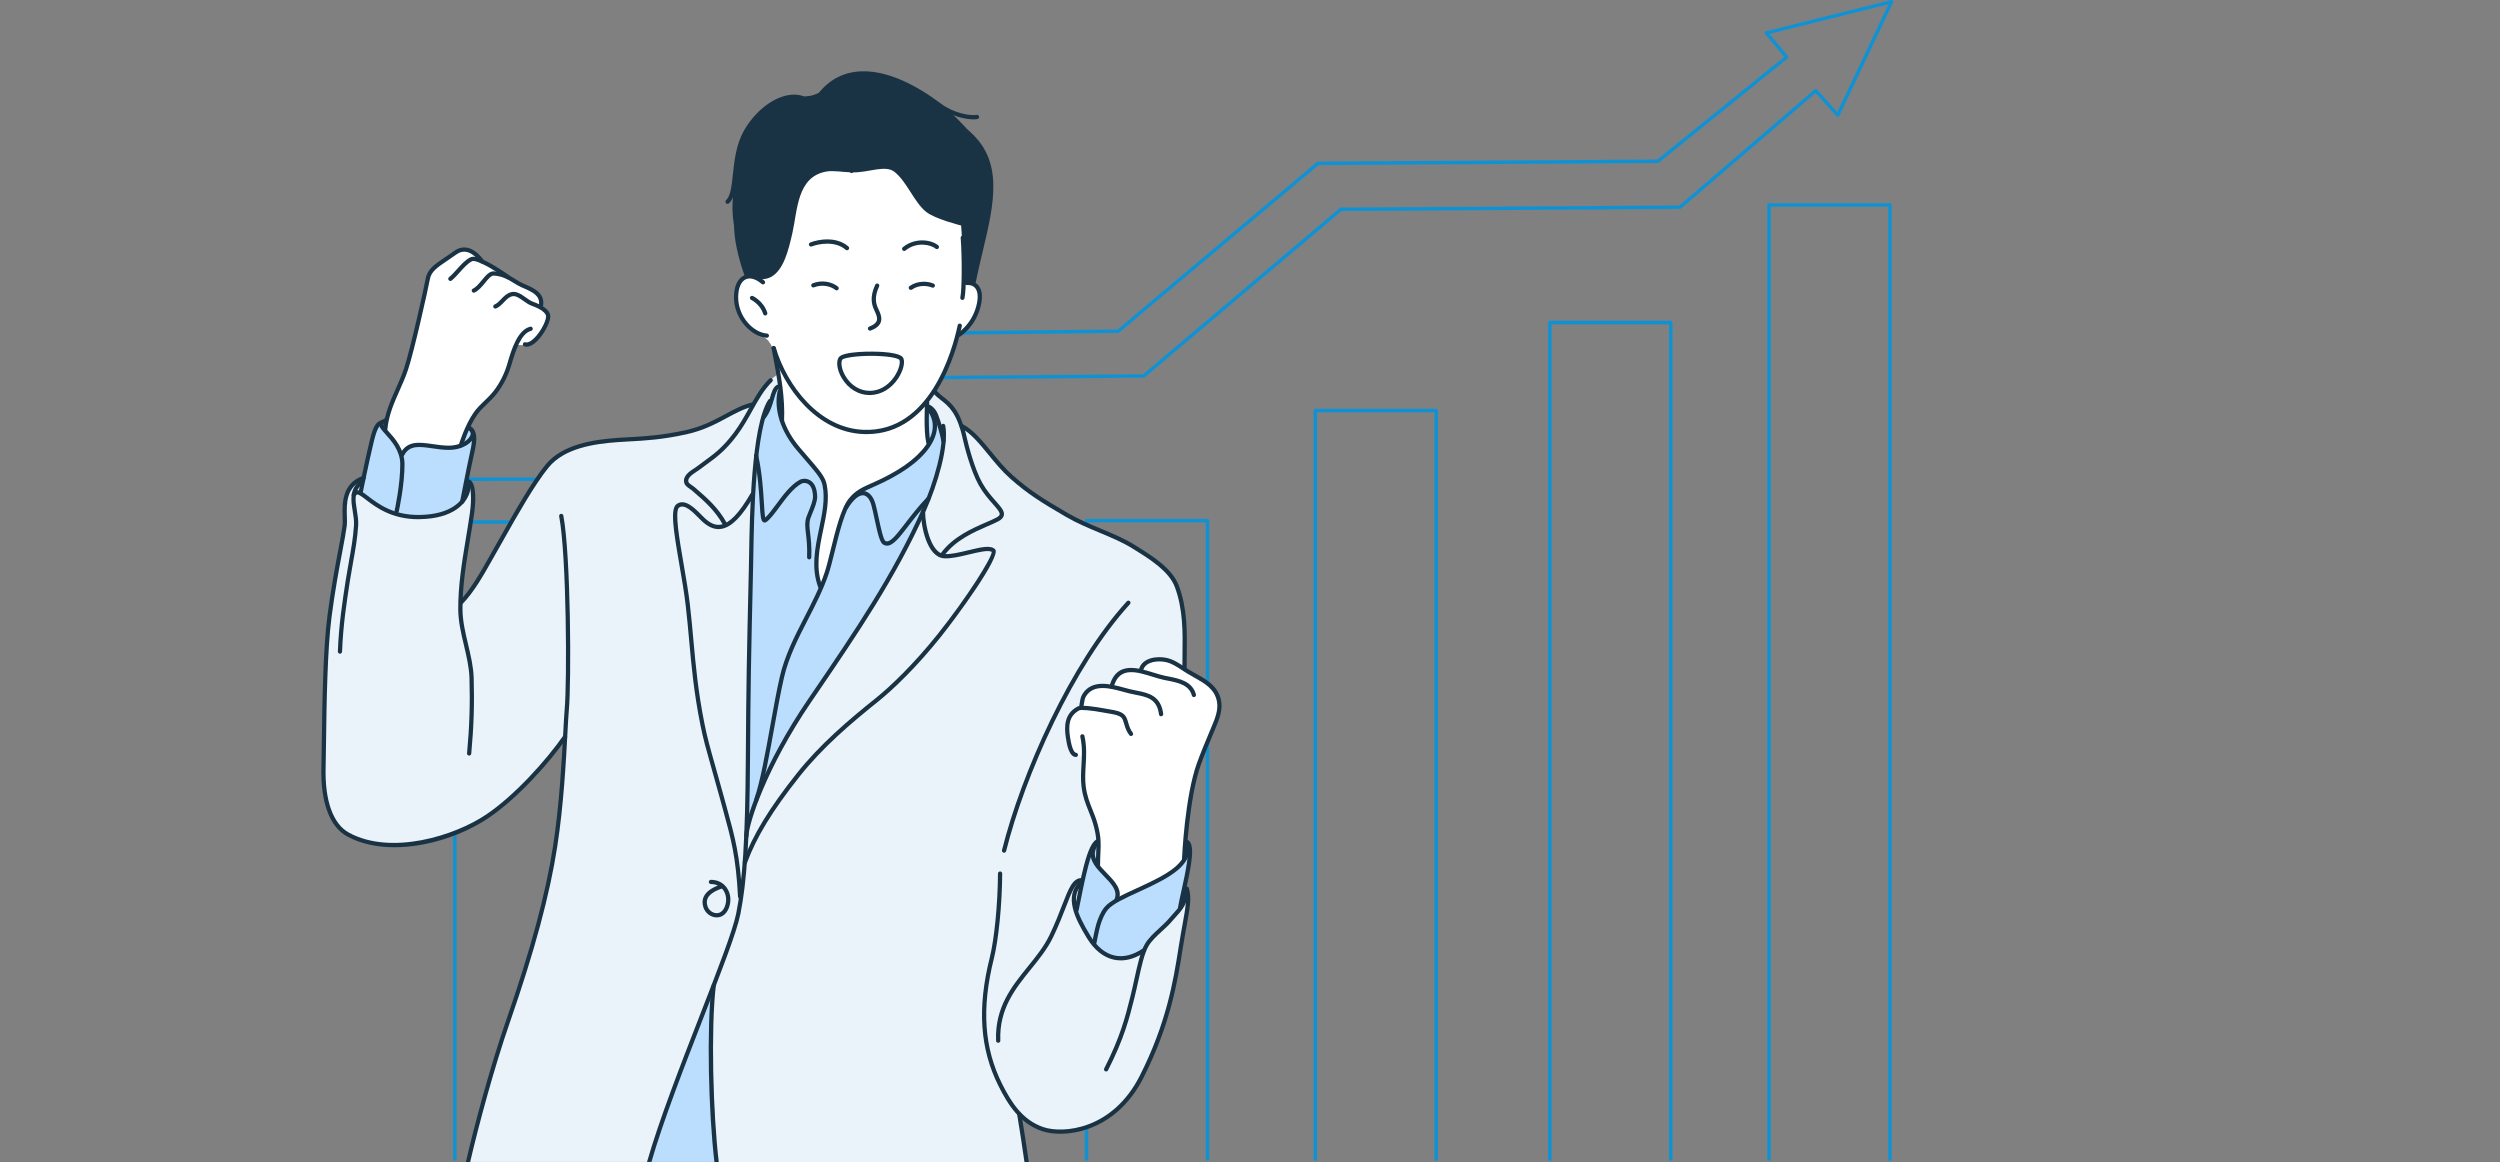 <svg width="568" height="264" viewBox="0 0 568 264" fill="none" xmlns="http://www.w3.org/2000/svg">
<rect x="0" y="0" width="568" height="264" fill="#808080" stroke="none"/>
<g clip-path="url(#clip0_92_901)">
<path d="M150.986 263.67V141.303H177.677V263.67H178.47V140.907C178.47 140.689 178.292 140.512 178.073 140.512H150.595C150.377 140.512 150.199 140.689 150.199 140.907V263.67H150.991H150.986Z" fill="#BECAD8"/>
<path d="M103.724 263.67V149.518H130.415V263.67H131.208V149.122C131.208 148.904 131.03 148.727 130.811 148.727H103.333C103.115 148.727 102.937 148.904 102.937 149.122V263.67H103.729H103.724Z" fill="#0F92D4"/>
<path d="M199.467 263.67V131.084H226.158V263.67H226.95V130.694C226.95 130.475 226.772 130.298 226.554 130.298H199.076C198.857 130.298 198.679 130.475 198.679 130.694V263.67H199.472H199.467Z" fill="#BECAD8"/>
<path d="M247.252 263.67V118.668H273.943V263.665H274.735V118.277C274.735 118.059 274.558 117.881 274.339 117.881H246.861C246.642 117.881 246.465 118.059 246.465 118.277V263.67H247.257H247.252Z" fill="#0F92D4"/>
<path d="M299.232 263.67V93.668H325.918V263.67H326.711V93.272C326.711 93.054 326.533 92.876 326.315 92.876H298.836C298.618 92.876 298.44 93.054 298.44 93.272V263.67H299.232Z" fill="#0F92D4"/>
<path d="M352.513 263.67V73.681H379.204V263.67H379.991V73.285C379.991 73.067 379.814 72.889 379.595 72.889H352.117C351.898 72.889 351.721 73.067 351.721 73.285V263.67H352.513Z" fill="#0F92D4"/>
<path d="M402.315 263.67V46.956H429.006V263.67H429.798V46.56C429.798 46.342 429.62 46.164 429.402 46.164H401.924C401.705 46.164 401.527 46.342 401.527 46.56V263.665H402.32L402.315 263.67Z" fill="#0F92D4"/>
<path d="M151.656 118.993H97.812C97.594 118.993 97.416 118.815 97.416 118.597C97.416 118.379 97.594 118.201 97.812 118.201H151.54L202.713 85.514C202.773 85.473 202.85 85.453 202.921 85.453L259.701 85.027L304.403 47.25C304.474 47.189 304.566 47.159 304.657 47.159L381.546 46.682L412.28 20.302C412.443 20.159 412.686 20.175 412.834 20.337L417.446 25.467L429.046 0.979L402.03 7.713L406.236 12.716C406.302 12.797 406.337 12.903 406.327 13.005C406.317 13.111 406.266 13.208 406.185 13.274L376.914 36.944C376.842 37 376.756 37.031 376.665 37.031L299.588 37.508L254.297 75.548C254.226 75.609 254.139 75.639 254.048 75.639L198.101 76.213L147.166 109.184C147.1 109.225 147.029 109.25 146.953 109.25L97.817 109.286C97.599 109.286 97.421 109.108 97.421 108.89C97.421 108.672 97.599 108.494 97.817 108.494L146.836 108.459L197.765 75.492C197.826 75.452 197.903 75.431 197.979 75.426L253.901 74.853L299.192 36.813C299.263 36.752 299.349 36.721 299.446 36.721L376.528 36.244L405.377 12.914L401.025 7.733C400.938 7.626 400.908 7.484 400.948 7.357C400.989 7.226 401.096 7.129 401.228 7.094L429.666 0.01C429.813 -0.025 429.971 0.025 430.067 0.142C430.164 0.259 430.184 0.421 430.118 0.563L417.903 26.335C417.847 26.456 417.735 26.538 417.603 26.558C417.471 26.578 417.339 26.527 417.253 26.431L412.503 21.149L381.952 47.372C381.881 47.433 381.79 47.468 381.698 47.468L304.809 47.945L260.107 85.717C260.036 85.778 259.945 85.808 259.853 85.808L203.043 86.239L151.87 118.927C151.804 118.967 151.733 118.988 151.656 118.988V118.993Z" fill="#0F92D4"/>
<path fill-rule="evenodd" clip-rule="evenodd" d="M80.883 190.512C83.29 191.715 88.7 192.019 91.361 192.019C100.966 192.019 111.627 185.118 118.525 179.09C120.876 177.035 128.348 167.663 128.348 167.663C128.348 167.663 127.921 177.299 127.693 178.928C126.956 184.088 125.509 196.012 124.046 203.329C122.456 211.275 115.787 229.435 113.639 237.3C112.628 241.004 110.454 246.713 109.712 250.432C108.788 255.039 107.528 259.499 106.406 263.98C106.406 263.98 106.406 263.99 106.406 263.995H147.842C148.253 262.833 148.654 261.803 148.98 261.204C150.097 259.16 150.869 257.074 151.788 254.933C154.043 249.681 156.283 244.379 158.214 238.98C159.189 236.25 160.423 233.449 161.134 230.613C161.449 229.359 162.14 254.162 162.841 262.539C162.871 262.904 162.932 263.412 163.008 264H233.33C232.898 260.367 232.446 256.607 232.375 256.242C232.314 255.922 231.831 253.598 231.831 253.598C232.542 253.421 233.888 255.486 236.789 256.45C239.689 257.414 247.206 256.952 250.929 254.349C253.062 252.857 256.496 249.803 257.837 247.596C263.358 238.513 266.304 226.969 268.066 216.75C268.534 214.056 269.087 210.463 269.681 207.8C269.869 206.957 269.565 204.902 269.732 204.055C269.849 203.476 254.596 215.634 252.488 212.128C250.883 209.454 251.051 205.171 251.32 202.203C251.701 198.032 253.367 194.008 254.241 189.944C256.247 180.587 260.056 171.398 263.393 162.508C265.115 157.921 268.28 156.648 269.082 151.853C269.742 147.895 268.884 138.797 267.858 134.697C266.71 130.115 262.113 126.721 258.228 124.503C254.093 122.144 249.517 120.545 245.291 118.475C241.268 116.501 236.956 113.452 232.502 110.61C228.621 108.129 225.447 102.898 222.902 100.356C221.322 98.778 219.057 97.098 219.057 97.098C219.057 97.098 217.945 93.551 215.837 91.867C215.324 91.456 212.358 88.98 212.358 88.98C212.358 88.98 210.819 90.441 210.641 91.577C210.362 93.313 211.956 95.961 211.779 97.722C211.347 102.03 209.925 106.409 208.274 110.372C204.724 118.886 201.305 127.406 197.171 135.666C193.966 142.07 189.679 147.981 185.875 153.958C181.537 160.773 176.189 167.587 173.019 174.97C172.197 176.888 170.759 135.073 171.658 123.407C171.953 119.556 171.231 115.573 171.658 111.732C172.537 103.847 174.111 95.88 176.915 88.381C177.098 87.894 176.869 85.017 176.869 85.017C176.869 85.017 175.762 85.524 174.802 86.605C173.629 87.924 171.237 91.877 171.237 91.877C171.237 91.877 169.667 92.009 168.555 92.572C165.878 93.922 162.917 95.789 160.189 96.809C155.582 98.534 153.703 98.539 148.903 99.341C145.668 99.879 139.466 99.65 136.205 100.422C131.776 101.462 128.145 101.634 124.193 106.14C119.718 111.25 114.776 120.342 111.719 126.457C110.515 128.862 108.194 131.906 106.99 134.306C106.843 134.596 104.608 137.011 104.608 137.011C104.608 137.011 105.045 132.749 105.045 131.587C105.045 127.527 106.685 120.819 107.142 116.821C107.432 114.289 107.869 110.813 107.025 110.25C105.989 109.56 101.677 115.644 100.758 115.826C99.082 116.161 96.638 116.309 94.917 116.019C90.95 115.36 87.293 113.503 83.621 111.935C82.554 111.478 82.275 108.474 81.177 109.215C78.623 110.95 78.998 111.777 78.435 113.472C77.8 115.38 78.592 118.298 77.998 121.063C77.19 124.808 76.103 131.171 75.717 133.865C74.605 141.633 73.858 148.128 73.762 155.13C73.726 157.612 73.63 162.65 73.533 164.604C73.437 166.557 73.244 174.808 73.599 178.355C74.214 184.515 75.006 187.584 80.893 190.527L80.883 190.512Z" fill="#EAF2FA"/>
<path fill-rule="evenodd" clip-rule="evenodd" d="M104.781 101.335C104.781 101.335 105.847 98.118 106.375 96.89C107.757 93.663 111.018 91.42 113.166 88.528C114.812 86.31 117.509 78.298 117.509 78.298C117.509 78.298 119.906 78.897 121.374 77.481C122.741 76.162 124.899 73.3 124.503 71.311C124.346 70.52 122.923 69.708 122.923 69.708C122.923 69.708 123.157 67.349 122.38 66.8C120.856 65.725 115.477 63.015 114.467 62.259C112.968 61.138 108.9 58.951 108.9 58.951C108.9 58.951 107.229 57.002 106.396 56.652C105.334 56.211 103.551 57.449 102.058 58.352C100.336 59.392 98.914 60.23 97.944 61.437C96.918 62.716 96.877 64.37 96.603 65.552C96.156 67.501 95.846 69.079 95.15 72.341C94.226 76.695 92.789 82.114 91.194 86.041C89.639 89.862 87.918 92.196 87.552 96.54C87.491 97.255 87.394 98.438 87.394 98.438C87.394 98.438 89.05 102.35 91.265 103.476C94.246 104.993 98.234 103.78 100.55 103.202C101.738 102.908 104.77 101.325 104.77 101.325L104.781 101.335Z" fill="white"/>
<path fill-rule="evenodd" clip-rule="evenodd" d="M249.319 196.444C249.319 196.444 249.781 193.359 249.512 190.497C249.283 188.092 248.384 186.016 247.836 184.383C247.338 182.886 246.759 180.978 246.277 179.73C245.855 178.634 246.277 171.794 246.277 171.794C246.277 171.794 243.945 171.905 243.508 170.606C243.021 169.135 242.584 167.065 242.528 165.365C242.421 161.935 245.784 160.783 245.784 160.783C245.784 160.783 246.51 156.896 247.765 156.308C249.38 155.551 252.747 155.922 252.747 155.922C252.747 155.922 253.139 153.157 254.759 152.568C256.181 152.055 259.295 152.319 259.295 152.319C259.295 152.319 260.448 149.427 263.845 149.767C266.014 149.98 268.325 151.193 270.113 152.527C272.211 154.095 275.538 154.968 276.554 157.667C278.184 162.006 276.335 163.68 274.771 167.775C273.857 170.155 271.789 175.092 270.921 178.791C269.56 184.565 269.158 195.708 269.158 195.708C269.158 195.708 262.733 202.71 260.153 203.355C258.634 203.735 253.982 205.181 253.982 205.181L249.319 196.454V196.444Z" fill="white"/>
<path fill-rule="evenodd" clip-rule="evenodd" d="M186.164 134.073C185.022 134.661 185.621 127.142 185.743 125.939C186.307 120.439 187.653 113.868 185.057 108.682C183.569 105.709 180.638 103.126 179.582 99.965C179.089 98.488 177.616 96.047 177.616 96.047C177.616 96.047 177.377 86.965 176.737 83.966C176.097 80.967 175.935 79.242 174.614 77.487C173.852 76.472 172.044 75.974 170.444 74.63C169.423 73.772 168.362 72.052 168.087 71.327C167.295 69.211 166.894 66.466 167.595 64.74C168.169 63.33 169.809 62.726 169.809 62.726C169.809 62.726 171.633 53.45 174.452 50.239C176.25 48.184 179.18 43.576 181.085 41.674C186.317 36.447 192.463 35.093 199.939 34.347C204.688 33.875 209.366 37.208 212.256 40.669C213.805 42.526 215.812 44.079 217.386 45.966C220.947 50.233 221.19 64.34 221.19 64.34C221.19 64.34 222.379 65.395 222.562 66.359C222.745 67.323 222.125 70.185 221.51 71.814C220.413 74.706 217.615 76.228 217.615 76.228C217.615 76.228 215.918 81.921 214.511 84.803C212.49 88.939 210.844 90.887 210.844 90.887C210.844 90.887 210.494 93.343 210.56 96.012C210.626 98.681 211.098 101.558 211.098 101.558C211.098 101.558 201.514 113.614 197.374 118.932C194.225 122.976 191.69 127.685 188.135 131.236C187.424 131.942 187.145 133.565 186.159 134.068L186.164 134.073Z" fill="white"/>
<path fill-rule="evenodd" clip-rule="evenodd" d="M204.891 81.982C204.81 80.516 202.149 80.445 200.777 80.277C199.406 80.11 193.793 80.237 192.005 80.734C190.583 81.13 190.482 82.54 190.883 84.139C191.198 85.387 192.767 87.153 193.666 87.878C196.206 89.908 199.639 89.72 201.971 87.853C203.688 86.478 205.008 84.113 204.891 81.982Z" fill="white"/>
<path fill-rule="evenodd" clip-rule="evenodd" d="M177.21 87.848C177.21 87.848 176.367 87.827 175.747 89.192C174.823 91.227 173.299 94.951 173.299 94.951C173.299 94.951 172.171 100.025 171.943 102.355C171.719 104.684 171.206 111.26 170.891 114.116C170.434 118.226 170.83 123.275 170.586 127.405C170.211 133.748 170.317 142.08 170.048 146.925C169.779 151.771 169.906 158.469 169.906 164.324C169.906 170.479 169.632 187.462 169.632 187.462C169.632 187.462 172.506 179.948 173.964 176.487C175.838 172.042 178.078 167.617 181.034 163.827C185.082 158.626 188.623 152.39 191.762 147.849C195.571 142.338 198.954 136.863 202.235 131.262C205.059 126.436 207.934 119.642 210.433 114.649C212.48 110.559 214.532 99.807 214.532 99.807L212.952 95.748C212.952 95.748 211.215 92.592 210.621 92.592C210.524 92.592 210.524 94.474 210.646 96.722C210.743 98.524 210.956 100.787 210.956 100.787C210.956 100.787 208.381 104.196 206.745 105.561C202.392 109.184 195.571 109.661 192.564 114.466C190.548 117.693 190.045 122.169 189.705 123.184C188.963 125.406 187.312 132.444 186.632 132.784C186.078 133.058 186.078 132.119 186.037 131.952C185.738 130.749 185.524 128.547 185.524 127.278C185.524 122.006 187.744 118.784 187.744 113.487C187.744 112.548 187.668 110.366 187.256 109.24C186.84 108.114 183.909 104.618 182.553 103.268C180.78 101.497 180.049 100.213 178.789 98.118C177.56 96.073 177.21 93.774 177.21 91.278V87.858V87.848Z" fill="#BBDEFF"/>
<path fill-rule="evenodd" clip-rule="evenodd" d="M163.069 264C162.82 262.138 162.612 260.504 162.572 259.997C162.145 254.471 161.571 249.255 161.571 243.704C161.571 239.832 161.642 236.093 161.642 232.221C161.642 230.942 161.622 226.447 161.464 226.624C161.266 226.848 156.598 238.939 154.353 244.069C152.301 248.757 150.722 254.466 149.437 258.388C148.832 260.235 148.086 262.112 147.598 263.995H163.069V264Z" fill="#BBDEFF"/>
<path fill-rule="evenodd" clip-rule="evenodd" d="M81.904 112.061C81.904 112.061 83.021 106.921 83.29 105.282C83.514 103.927 83.803 102.035 84.179 100.716C84.454 99.746 85.256 96.758 86.308 96.291C86.886 96.032 87.059 97.301 87.415 97.656C88.476 98.716 91.209 103.126 91.209 103.126C91.209 103.126 92.936 101.37 93.977 101.162C95.094 100.939 98.98 101.659 101.809 101.725C103.262 101.761 104.78 101.132 104.78 101.132L106.248 97.174C106.248 97.174 107.686 98.199 107.716 99.498C107.747 100.797 106.777 104.775 106.441 106.221C106.035 107.977 104.806 114.466 104.806 114.466C104.806 114.466 102.855 115.953 100.204 116.785C97.487 117.643 94.033 117.841 91.757 117.389C90.33 117.105 89.025 116.537 87.669 116.029C85.962 115.39 84.372 114.375 82.986 113.223C82.59 112.893 81.904 112.061 81.904 112.061Z" fill="#BBDEFF"/>
<path fill-rule="evenodd" clip-rule="evenodd" d="M244.367 207.246C244.367 207.246 246.724 195.83 247.44 194.089C247.892 192.993 248.974 191.177 249.253 191.501C250.213 192.623 249.319 196.641 249.319 196.641C249.319 196.641 252.24 199.848 253.332 200.939C253.738 201.345 254.043 204.334 254.043 204.334C254.043 204.334 257.172 202.842 258.025 202.426C261.133 200.904 265.532 198.651 268.092 196.606C268.742 196.083 269.504 193.866 270.515 193.663C270.87 193.592 270.286 194.698 270.271 194.764C270.118 195.368 270.012 197.245 269.87 197.864C269.468 199.671 268.188 206.369 268.188 206.369C268.188 206.369 267.929 206.597 266.99 207.855C266.05 209.119 263.5 210.961 261.885 212.97C260.595 214.573 259.737 216.167 259.737 216.167C259.737 216.167 256.74 218.029 254.525 217.882C250.736 217.628 248.029 215.431 246.693 212.254C246.338 211.412 244.362 207.241 244.362 207.241L244.367 207.246Z" fill="#BBDEFF"/>
<path fill-rule="evenodd" clip-rule="evenodd" d="M169.586 62.624C169.586 62.624 167.117 53.75 166.711 50.888C166.025 46.047 166.716 44.586 166.909 40.034C167.26 31.561 170.292 26.182 177.626 22.519C179.958 21.357 182.325 22.331 184.697 21.62C188.145 20.59 190.385 17.546 193.717 16.81C196.749 16.14 200.864 17.683 204.114 18.495C205.897 18.941 209.524 21.078 211.052 22.224C213.587 24.122 215.238 24.731 217.462 26.958C219.682 29.176 222.709 32.438 223.827 35.417C226.346 42.12 224.756 48.336 223.298 55.252C222.897 57.154 221.145 64.334 221.145 64.334L219.184 64.431C219.184 64.431 219.032 59.96 218.991 59.554C218.737 56.794 218.367 51.238 218.367 51.238C218.367 51.238 212.332 49.731 210.367 48.097C207.594 45.788 206.09 41.338 203.241 39.06C201.138 37.381 197.415 39.228 193.727 39.167C191.421 39.126 189.441 38.695 187.82 38.964C181.065 40.09 181.222 47.712 180.019 53.004C179.079 57.134 177.997 61.315 175.244 62.888C172.852 64.258 169.581 62.629 169.581 62.629L169.586 62.624Z" fill="#1A3344"/>
<path d="M249.461 196.987C249.192 196.987 248.979 196.768 248.979 196.504C248.979 195.408 249.019 194.515 249.055 193.724C249.146 191.689 249.212 190.339 248.501 187.686C248.156 186.382 247.719 185.301 247.298 184.251C246.632 182.596 246.002 181.034 245.718 178.73C245.515 177.076 245.611 175.447 245.703 173.874C245.82 171.824 245.947 169.703 245.444 167.399C245.383 167.141 245.55 166.882 245.809 166.821C246.074 166.765 246.333 166.928 246.388 167.191C246.922 169.622 246.795 171.814 246.668 173.925C246.576 175.528 246.485 177.045 246.678 178.608C246.947 180.78 247.552 182.287 248.192 183.885C248.623 184.956 249.07 186.067 249.436 187.432C250.183 190.233 250.117 191.715 250.02 193.764C249.984 194.551 249.944 195.424 249.944 196.504C249.944 196.773 249.725 196.987 249.461 196.987Z" fill="#1A3344"/>
<path d="M244.433 171.991H244.407C242.96 171.92 242.432 169.49 242.168 167.668C241.771 165.025 241.781 162.198 244.748 160.549C245.692 160.032 249.583 160.707 250.756 160.93C251.183 161.011 251.584 161.077 251.955 161.138C253.489 161.397 254.591 161.584 255.399 162.305C255.927 162.777 256.125 163.467 256.338 164.203C256.547 164.913 256.78 165.72 257.349 166.44C257.517 166.648 257.481 166.958 257.268 167.12C257.06 167.283 256.755 167.252 256.587 167.039C255.897 166.166 255.627 165.222 255.404 164.466C255.221 163.842 255.069 163.304 254.749 163.02C254.154 162.488 253.215 162.325 251.793 162.087C251.417 162.021 251.01 161.955 250.574 161.874C247.729 161.341 245.581 161.209 245.215 161.392C242.909 162.67 242.701 164.73 243.107 167.425C243.605 170.809 244.316 171.007 244.453 171.017C244.722 171.027 244.926 171.256 244.915 171.525C244.905 171.783 244.692 171.986 244.433 171.986V171.991Z" fill="#1A3344"/>
<path d="M263.795 162.741C263.556 162.741 263.348 162.564 263.317 162.315C262.886 158.814 260.635 158.367 258.03 157.855C257.517 157.754 257.004 157.652 256.501 157.53C256.12 157.434 255.709 157.322 255.287 157.205C252.285 156.383 248.542 155.359 246.769 158.164C246.464 158.647 246.383 159.159 246.292 159.758C246.261 159.971 246.226 160.194 246.18 160.417C246.129 160.681 245.87 160.849 245.611 160.798C245.347 160.747 245.179 160.488 245.23 160.23C245.271 160.022 245.306 159.814 245.337 159.611C245.433 158.966 245.535 158.302 245.952 157.647C248.11 154.232 252.407 155.409 255.546 156.272C255.963 156.383 256.364 156.495 256.74 156.586C257.227 156.708 257.725 156.805 258.223 156.901C260.823 157.414 263.764 157.992 264.287 162.193C264.318 162.457 264.13 162.701 263.866 162.731C263.845 162.731 263.825 162.731 263.805 162.731L263.795 162.741Z" fill="#1A3344"/>
<path d="M271.251 158.378C271.038 158.378 270.84 158.236 270.784 158.017C270.149 155.597 267.528 155.079 265.212 154.628C264.943 154.577 264.679 154.526 264.425 154.471C263.617 154.303 262.754 154.034 261.839 153.75C258.248 152.639 254.541 151.497 253.154 155.648C253.068 155.901 252.793 156.038 252.539 155.957C252.285 155.871 252.148 155.597 252.235 155.343C253.921 150.29 258.472 151.695 262.124 152.827C263.018 153.101 263.861 153.359 264.623 153.522C264.877 153.572 265.136 153.623 265.4 153.679C267.868 154.161 270.936 154.765 271.718 157.774C271.789 158.033 271.632 158.296 271.373 158.362C271.332 158.373 271.292 158.378 271.251 158.378Z" fill="#1A3344"/>
<path d="M269.031 195.728H269.011C268.742 195.718 268.534 195.489 268.544 195.22C268.569 194.642 269.174 180.972 271.972 173.285C272.795 171.022 273.74 168.769 274.649 166.587L275.228 165.207C276.046 163.264 276.894 161.249 276.467 159.255C275.873 156.485 273.603 155.216 271.205 153.877C270.672 153.577 270.144 153.283 269.631 152.968C269.24 152.73 268.859 152.481 268.478 152.228C267.289 151.441 266.167 150.7 264.816 150.416C263.134 150.066 260.402 150.249 259.752 152.182C259.665 152.436 259.391 152.573 259.137 152.486C258.883 152.4 258.746 152.126 258.827 151.872C259.676 149.335 262.987 149.041 265.009 149.462C266.543 149.782 267.797 150.614 269.011 151.411C269.377 151.654 269.753 151.898 270.129 152.131C270.631 152.436 271.149 152.725 271.673 153.019C274.156 154.404 276.726 155.84 277.412 159.042C277.9 161.336 276.955 163.589 276.122 165.573L275.548 166.948C274.639 169.119 273.699 171.362 272.887 173.605C270.139 181.155 269.524 195.114 269.519 195.256C269.504 195.515 269.29 195.718 269.037 195.718L269.031 195.728Z" fill="#1A3344"/>
<path d="M104.709 101.665C104.664 101.665 104.618 101.66 104.567 101.644C104.313 101.568 104.166 101.294 104.242 101.041C104.298 100.858 105.603 96.581 107.615 93.719C108.326 92.699 109.209 91.851 110.063 91.034C110.581 90.537 111.114 90.025 111.597 89.482C113.06 87.848 114.411 85.397 115.127 83.083C115.203 82.835 115.284 82.561 115.371 82.266C116.178 79.531 117.539 74.955 120.445 74.224C120.704 74.158 120.968 74.315 121.034 74.574C121.1 74.833 120.942 75.097 120.683 75.163C118.311 75.761 117.052 80.008 116.3 82.54C116.214 82.84 116.127 83.119 116.051 83.368C115.284 85.844 113.887 88.371 112.318 90.126C111.81 90.695 111.261 91.222 110.733 91.73C109.875 92.552 109.067 93.333 108.407 94.272C106.487 97.007 105.182 101.274 105.166 101.315C105.105 101.523 104.912 101.66 104.704 101.66L104.709 101.665Z" fill="#1A3344"/>
<path d="M119.642 78.77C119.469 78.77 119.302 78.745 119.134 78.699C118.875 78.623 118.728 78.354 118.804 78.101C118.88 77.842 119.144 77.695 119.403 77.771C119.855 77.903 120.399 77.603 120.775 77.324C122.38 76.142 124.046 73.179 124.071 71.91C124.086 71.129 122.837 70.195 120.81 69.48C120.145 69.246 119.515 68.8 118.906 68.368C117.991 67.719 117.123 67.11 116.341 67.323C115.599 67.526 115.086 68.074 114.538 68.647C114.019 69.191 113.491 69.754 112.729 70.078C112.486 70.18 112.201 70.068 112.094 69.82C111.988 69.576 112.105 69.292 112.353 69.185C112.922 68.942 113.364 68.475 113.832 67.983C114.446 67.333 115.081 66.664 116.082 66.39C117.311 66.055 118.408 66.826 119.464 67.577C120.018 67.968 120.592 68.379 121.13 68.566C122.928 69.206 125.067 70.307 125.036 71.93C125.006 73.463 123.213 76.736 121.349 78.106C120.744 78.552 120.17 78.775 119.637 78.775L119.642 78.77Z" fill="#1A3344"/>
<path d="M122.939 69.779C122.939 69.779 122.898 69.779 122.878 69.779C122.613 69.743 122.426 69.505 122.456 69.236C122.705 67.257 121.181 66.44 118.829 65.425L118.403 65.243C117.839 64.994 117.306 64.669 116.742 64.319C115.467 63.538 114.152 62.726 112.181 62.614C111.602 62.579 110.906 63.431 110.23 64.253C109.524 65.116 108.793 66.004 107.863 66.456C107.625 66.572 107.33 66.471 107.213 66.232C107.097 65.994 107.198 65.699 107.437 65.583C108.178 65.222 108.839 64.416 109.479 63.639C110.347 62.584 111.17 61.584 112.232 61.645C114.451 61.767 115.939 62.68 117.25 63.492C117.783 63.822 118.291 64.132 118.794 64.355L119.21 64.537C121.242 65.415 123.772 66.506 123.411 69.358C123.38 69.601 123.172 69.784 122.928 69.784L122.939 69.779Z" fill="#1A3344"/>
<path d="M102.322 63.837C102.18 63.837 102.043 63.776 101.946 63.66C101.779 63.452 101.809 63.147 102.017 62.98C102.581 62.518 103.16 61.879 103.77 61.199C104.73 60.133 105.72 59.027 106.807 58.489C107.701 58.048 108.915 58.606 109.723 58.976L109.966 59.088C112.267 60.098 115.579 62.472 115.721 62.574C115.94 62.731 115.985 63.031 115.833 63.249C115.675 63.467 115.376 63.513 115.157 63.36C115.122 63.335 111.785 60.94 109.58 59.976L109.321 59.859C108.758 59.6 107.711 59.123 107.239 59.362C106.314 59.819 105.39 60.849 104.491 61.848C103.856 62.559 103.252 63.223 102.627 63.736C102.536 63.807 102.429 63.842 102.322 63.842V63.837Z" fill="#1A3344"/>
<path d="M87.532 98.011C87.532 98.011 87.501 98.011 87.486 98.011C87.222 97.986 87.024 97.752 87.049 97.484C87.364 94.069 88.659 91.146 89.914 88.325C90.564 86.864 91.234 85.346 91.768 83.768C93.149 79.709 96.298 65.578 96.73 63.218C97.111 61.128 98.772 60.011 101.068 58.464C101.713 58.032 102.409 57.566 103.145 57.028C104.095 56.338 105.101 56.089 106.127 56.277C108.326 56.688 109.829 59.002 109.895 59.098C110.037 59.321 109.977 59.621 109.748 59.768C109.519 59.91 109.22 59.849 109.078 59.621C109.062 59.6 107.732 57.561 105.944 57.226C105.172 57.078 104.445 57.271 103.714 57.804C102.967 58.347 102.261 58.824 101.606 59.26C99.427 60.727 97.985 61.696 97.68 63.386C97.248 65.76 94.074 79.978 92.682 84.078C92.133 85.701 91.453 87.234 90.792 88.716C89.518 91.593 88.309 94.312 88.009 97.575C87.984 97.829 87.775 98.016 87.526 98.016L87.532 98.011Z" fill="#1A3344"/>
<path d="M253.698 204.872C253.637 204.872 253.576 204.861 253.515 204.836C253.266 204.734 253.144 204.455 253.245 204.207C253.987 202.365 252.448 200.772 250.813 199.087C249.152 197.372 247.43 195.601 247.836 193.313C247.948 192.699 248.217 192.176 248.481 191.669L248.644 191.354C248.766 191.116 249.055 191.019 249.294 191.136C249.533 191.258 249.629 191.547 249.512 191.785L249.345 192.115C249.106 192.577 248.877 193.013 248.796 193.48C248.481 195.281 249.954 196.804 251.513 198.417C253.291 200.249 255.125 202.147 254.15 204.567C254.073 204.755 253.896 204.872 253.703 204.872H253.698Z" fill="#1A3344"/>
<path d="M248.628 214.695C248.598 214.695 248.567 214.695 248.537 214.685C248.273 214.634 248.1 214.38 248.151 214.116C248.176 213.995 248.725 211.082 249.075 209.946C249.431 208.794 249.959 207.317 250.914 206.125C252.118 204.618 254.977 203.309 258.284 201.792L259.625 201.172C264.922 198.717 270.022 195.992 269.204 192.12C269.148 191.856 269.316 191.603 269.58 191.547C269.834 191.501 270.098 191.659 270.154 191.922C271.124 196.484 265.689 199.427 260.036 202.05L258.69 202.669C255.628 204.075 252.732 205.399 251.676 206.729C250.823 207.794 250.335 209.159 250.005 210.225C249.67 211.311 249.116 214.264 249.111 214.294C249.065 214.527 248.862 214.69 248.633 214.69L248.628 214.695Z" fill="#1A3344"/>
<path d="M268.127 206.668C268.102 206.668 268.072 206.668 268.046 206.663C267.782 206.617 267.604 206.369 267.65 206.105C267.828 205.064 268.127 203.71 268.442 202.284C269.255 198.625 270.606 192.506 269.443 191.694C269.225 191.542 269.169 191.238 269.321 191.019C269.473 190.796 269.778 190.75 269.997 190.898C271.571 191.994 270.738 196.393 269.387 202.487C269.072 203.908 268.778 205.242 268.605 206.262C268.564 206.5 268.361 206.668 268.127 206.668Z" fill="#1A3344"/>
<path d="M244.601 207.216C244.57 207.216 244.54 207.216 244.504 207.206C244.24 207.155 244.072 206.896 244.123 206.637L244.281 205.846C244.692 203.74 245.555 199.356 246.292 196.586C247.237 193.024 248.125 191.207 249.172 190.684C249.416 190.563 249.7 190.659 249.822 190.897C249.939 191.136 249.842 191.43 249.604 191.547C249.091 191.801 248.268 192.927 247.226 196.834C246.5 199.574 245.642 203.938 245.23 206.033L245.073 206.83C245.027 207.058 244.824 207.221 244.595 207.221L244.601 207.216Z" fill="#1A3344"/>
<path d="M254.637 218.201C254.094 218.201 253.555 218.146 253.027 218.029C250.68 217.511 248.583 215.827 246.957 213.173C244.23 208.703 241.629 203.639 245.342 200.132C245.54 199.945 245.845 199.955 246.028 200.153C246.211 200.346 246.206 200.655 246.007 200.838C243.133 203.558 244.555 207.383 247.78 212.671C249.263 215.101 251.148 216.628 253.23 217.09C255.231 217.532 257.375 217.004 259.604 215.522C259.828 215.375 260.128 215.431 260.275 215.654C260.422 215.877 260.361 216.177 260.143 216.324C258.264 217.577 256.415 218.206 254.632 218.206L254.637 218.201Z" fill="#1A3344"/>
<path d="M251.31 243.44C251.234 243.44 251.163 243.425 251.092 243.389C250.853 243.267 250.757 242.978 250.879 242.74C254.53 235.575 255.678 230.968 256.791 226.513L256.826 226.376C257.156 225.067 257.446 223.742 257.725 222.459C258.421 219.292 259.071 216.299 260.102 214.497C260.864 213.168 262.149 211.991 263.389 210.849C264.186 210.118 264.933 209.433 265.512 208.738C265.796 208.398 266.101 208.068 266.406 207.734C267.792 206.216 269.108 204.791 268.859 202.355C268.828 202.091 269.026 201.853 269.291 201.822C269.534 201.792 269.793 201.99 269.824 202.253C270.118 205.12 268.529 206.856 267.122 208.383C266.822 208.708 266.533 209.027 266.253 209.357C265.634 210.098 264.862 210.808 264.039 211.559C262.855 212.65 261.626 213.772 260.94 214.974C259.98 216.649 259.346 219.566 258.67 222.661C258.386 223.955 258.096 225.29 257.766 226.609L257.73 226.746C256.608 231.252 255.445 235.915 251.742 243.176C251.656 243.343 251.488 243.44 251.31 243.44Z" fill="#1A3344"/>
<path d="M240.862 257.592C239.247 257.592 237.85 257.363 236.804 257.013C231.73 255.323 229.018 251.061 226.839 246.708C222.628 238.295 222.003 229.05 224.863 217.603C225.919 213.381 226.707 205.338 226.737 198.473C226.737 198.204 226.955 197.991 227.22 197.991C227.489 197.991 227.702 198.209 227.702 198.478C227.672 205.41 226.869 213.553 225.797 217.841C222.994 229.05 223.598 238.087 227.697 246.276C229.785 250.447 232.365 254.522 237.104 256.095C241.543 257.571 252.707 256.683 258.909 244.49C265.049 232.414 266.599 222.672 267.726 215.558L267.868 214.68C268.153 212.889 268.432 211.356 268.671 210.032C269.372 206.145 269.763 204.004 269.174 202.04C269.098 201.787 269.245 201.513 269.499 201.437C269.758 201.36 270.027 201.508 270.103 201.761C270.758 203.953 270.357 206.176 269.626 210.205C269.387 211.529 269.108 213.051 268.823 214.837L268.681 215.715C267.538 222.895 265.979 232.728 259.767 244.937C254.728 254.846 246.48 257.597 240.852 257.597L240.862 257.592Z" fill="#1A3344"/>
<path d="M226.788 236.925C226.529 236.925 226.31 236.722 226.305 236.458C226.011 228.872 229.82 224.153 233.508 219.597C235.397 217.258 237.18 215.045 238.414 212.493C239.679 209.87 240.583 207.52 241.314 205.633C242.798 201.802 243.691 199.493 245.738 199.493C246.008 199.493 246.221 199.711 246.221 199.975C246.221 200.239 246.002 200.457 245.738 200.457C244.352 200.457 243.549 202.538 242.218 205.978C241.482 207.881 240.563 210.25 239.283 212.909C238.008 215.568 236.103 217.922 234.259 220.201C230.689 224.62 226.996 229.197 227.275 236.417C227.286 236.686 227.077 236.91 226.808 236.92H226.788V236.925Z" fill="#1A3344"/>
<path d="M269.118 152.142C268.849 152.142 268.635 151.924 268.635 151.66C268.635 150.706 268.651 149.742 268.661 148.773C268.732 143.668 268.803 138.391 266.913 133.362C265.562 129.76 261.118 127 257.873 124.985L257.238 124.589C255.048 123.224 252.509 122.164 249.817 121.038C247.247 119.962 244.59 118.856 242.152 117.42L241.426 116.993C236.906 114.335 233.635 112.412 229.46 108.697C227.611 107.053 226.041 105.135 224.528 103.283C222.476 100.777 220.54 98.407 218.28 97.23C218.041 97.108 217.95 96.814 218.077 96.575C218.204 96.337 218.499 96.251 218.732 96.372C221.165 97.641 223.166 100.087 225.279 102.669C226.773 104.496 228.317 106.384 230.105 107.972C234.209 111.62 237.444 113.523 241.919 116.151L242.645 116.577C245.027 117.978 247.653 119.074 250.193 120.139C252.92 121.276 255.495 122.352 257.751 123.762L258.385 124.158C261.748 126.249 266.355 129.105 267.823 133.017C269.778 138.218 269.702 143.587 269.631 148.783C269.616 149.747 269.605 150.706 269.605 151.655C269.605 151.924 269.387 152.137 269.123 152.137L269.118 152.142Z" fill="#1A3344"/>
<path d="M228.124 193.739C228.088 193.739 228.047 193.739 228.007 193.724C227.748 193.658 227.59 193.394 227.651 193.135C232.019 175.69 243.163 150.675 256.008 136.62C256.191 136.422 256.496 136.407 256.694 136.589C256.892 136.772 256.907 137.077 256.725 137.274C243.986 151.213 232.929 176.046 228.591 193.374C228.535 193.597 228.337 193.739 228.119 193.739H228.124Z" fill="#1A3344"/>
<path d="M106.822 264C108.824 255.379 112.359 242.314 115.828 232.333C121.506 215.979 124.935 203.253 126.616 192.293C128.058 182.891 128.582 172.991 128.932 166.441C129.049 164.193 129.145 162.417 129.247 161.311C129.821 154.994 129.699 126.223 127.992 117.136C127.942 116.872 127.698 116.699 127.429 116.75C127.164 116.801 126.992 117.055 127.043 117.313C128.739 126.34 128.856 154.938 128.287 161.224C128.185 162.346 128.089 164.132 127.972 166.39C127.627 172.92 127.104 182.794 125.666 192.146C123.995 203.05 120.582 215.715 114.924 232.013C111.419 242.111 107.838 255.349 105.842 264H106.838H106.822Z" fill="#1A3344"/>
<path d="M81.99 112.122C81.96 112.122 81.929 112.122 81.894 112.112C81.629 112.061 81.462 111.803 81.513 111.544C81.528 111.478 82.869 104.765 84.001 100.066C84.895 96.352 85.596 95.885 86.673 95.434C86.917 95.332 87.145 95.236 87.394 95.058C87.613 94.901 87.918 94.957 88.07 95.175C88.222 95.393 88.171 95.697 87.953 95.85C87.613 96.093 87.313 96.22 87.044 96.332C86.328 96.631 85.764 96.87 84.936 100.3C83.808 104.983 82.468 111.671 82.452 111.742C82.407 111.97 82.204 112.132 81.975 112.132L81.99 112.122Z" fill="#1A3344"/>
<path d="M90.127 116.623C90.092 116.623 90.056 116.623 90.02 116.613C89.761 116.557 89.594 116.298 89.65 116.034C89.665 115.973 90.965 110.032 90.935 105.404C90.914 102.37 88.873 100.112 87.527 98.62C86.673 97.676 86.104 97.052 86.165 96.428C86.191 96.164 86.419 95.976 86.694 95.992C86.958 96.017 87.156 96.25 87.13 96.514C87.135 96.743 87.75 97.422 88.248 97.965C89.695 99.569 91.885 101.984 91.91 105.394C91.94 110.128 90.655 115.989 90.6 116.237C90.549 116.466 90.351 116.618 90.127 116.618V116.623Z" fill="#1A3344"/>
<path d="M91.407 103.709C91.331 103.709 91.255 103.694 91.183 103.654C90.945 103.532 90.853 103.237 90.975 103.004C92.494 100.061 95.318 100.467 98.31 100.898C99.447 101.061 100.626 101.233 101.83 101.248C101.865 101.248 101.901 101.248 101.941 101.248C104.826 101.248 106.599 99.797 106.893 98.803C107.026 98.346 106.878 97.981 106.447 97.712C106.218 97.57 106.152 97.27 106.294 97.047C106.436 96.819 106.736 96.748 106.965 96.895C107.762 97.392 108.082 98.209 107.828 99.077C107.376 100.609 105.172 102.218 101.946 102.218C101.906 102.218 101.865 102.218 101.824 102.218C100.56 102.202 99.351 102.03 98.178 101.857C95.308 101.441 93.043 101.116 91.844 103.445C91.757 103.613 91.59 103.709 91.412 103.709H91.407Z" fill="#1A3344"/>
<path d="M105.014 114.472C104.984 114.472 104.953 114.472 104.923 114.462C104.659 114.411 104.486 114.157 104.537 113.893C104.552 113.817 106.02 106.211 106.568 103.791C107.34 100.391 107.594 98.686 106.568 97.788C106.365 97.611 106.345 97.306 106.523 97.103C106.7 96.9 107.005 96.88 107.208 97.058C108.712 98.372 108.305 100.554 107.518 104.004C106.97 106.409 105.507 114 105.492 114.076C105.446 114.309 105.243 114.467 105.014 114.467V114.472Z" fill="#1A3344"/>
<path d="M95.044 117.968C88.928 117.968 85.312 115.207 83.133 113.543C82.28 112.894 81.472 112.269 81.132 112.356C81.005 112.381 80.888 112.559 80.812 112.701C80.685 112.939 80.395 113.025 80.157 112.904C79.918 112.777 79.826 112.488 79.954 112.249C80.207 111.772 80.522 111.493 80.924 111.407C81.711 111.234 82.508 111.843 83.722 112.772C85.972 114.492 89.396 117.09 95.338 116.993C102.693 116.882 104.933 113.629 105.553 112.234C106.03 111.158 105.934 110.362 105.817 110.225C105.644 110.027 105.654 109.717 105.852 109.54C106.05 109.362 106.35 109.372 106.528 109.57C107.021 110.103 106.99 111.336 106.462 112.559C105.781 114.142 103.333 117.836 95.349 117.957C95.242 117.957 95.14 117.957 95.039 117.957L95.044 117.968Z" fill="#1A3344"/>
<path d="M77.246 148.524H77.226C76.957 148.514 76.749 148.29 76.759 148.022C76.982 141.978 77.815 136.585 78.486 132.251L78.582 131.622C78.795 130.247 79.029 128.928 79.268 127.624C79.766 124.853 80.238 122.24 80.421 119.358C80.487 118.297 80.309 117.186 80.131 116.111C79.74 113.71 79.334 111.229 81.675 109.296C81.884 109.124 82.188 109.154 82.356 109.357C82.529 109.565 82.498 109.869 82.29 110.037C80.375 111.62 80.705 113.629 81.081 115.953C81.264 117.085 81.457 118.252 81.381 119.419C81.193 122.357 80.715 125 80.213 127.796C79.979 129.09 79.745 130.404 79.532 131.769L79.435 132.398C78.77 136.706 77.942 142.07 77.719 148.057C77.709 148.316 77.495 148.524 77.236 148.524H77.246Z" fill="#1A3344"/>
<path d="M89.619 192.496C85.739 192.496 82.016 191.755 78.851 190.035C74.879 187.873 72.807 182.292 73.015 174.32C73.056 172.778 73.081 170.738 73.112 168.384C73.224 160.088 73.386 147.549 74.392 139.872C75.179 133.875 76.083 129.049 76.814 125.178C77.272 122.742 77.632 120.819 77.83 119.317C77.891 118.85 77.871 118.201 77.846 117.45C77.754 114.426 77.612 109.854 82.452 108.109C82.706 108.022 82.986 108.149 83.072 108.398C83.163 108.651 83.031 108.925 82.783 109.017C78.602 110.524 78.724 114.507 78.816 117.42C78.841 118.211 78.861 118.896 78.79 119.444C78.592 120.971 78.227 122.91 77.764 125.36C77.038 129.222 76.134 134.032 75.352 140.004C74.356 147.626 74.189 160.128 74.082 168.404C74.051 170.763 74.026 172.808 73.985 174.351C73.787 181.947 75.682 187.214 79.319 189.193C88.837 194.373 103.231 189.913 110.408 185.088C116.93 180.704 124.092 172.702 127.987 167.12C128.14 166.902 128.445 166.846 128.663 166.998C128.881 167.151 128.937 167.455 128.785 167.673C124.838 173.326 117.58 181.439 110.952 185.889C105.263 189.71 97.157 192.496 89.624 192.496H89.619Z" fill="#1A3344"/>
<path d="M106.594 171.672C106.594 171.672 106.563 171.672 106.548 171.672C106.284 171.646 106.086 171.413 106.111 171.144C106.665 165.263 106.838 159.829 106.66 154.049C106.584 151.583 105.984 149.051 105.405 146.606C104.776 143.952 104.13 141.212 104.11 138.477C104.08 133.028 104.969 127.644 105.832 122.433C106.147 120.525 106.477 118.556 106.751 116.608C107.244 113.157 107.01 110.108 106.228 109.803C105.979 109.707 105.857 109.428 105.954 109.174C106.05 108.926 106.33 108.804 106.584 108.9C108.56 109.671 107.95 115.096 107.716 116.74C107.437 118.698 107.112 120.672 106.792 122.585C105.934 127.75 105.05 133.099 105.08 138.462C105.096 141.09 105.73 143.78 106.345 146.377C106.934 148.874 107.549 151.452 107.625 154.014C107.803 159.839 107.625 165.314 107.071 171.235C107.046 171.484 106.838 171.672 106.589 171.672H106.594Z" fill="#1A3344"/>
<path d="M104.725 137.396C104.603 137.396 104.481 137.351 104.389 137.259C104.196 137.072 104.191 136.767 104.379 136.574C106.949 133.916 109.118 130.064 111.033 126.67C111.373 126.066 111.703 125.477 112.029 124.909C112.567 123.97 113.161 122.92 113.796 121.788C116.879 116.319 120.714 109.514 123.929 105.577C127.718 100.944 134.661 99.889 140.284 99.488C141.137 99.427 141.996 99.381 142.89 99.331C146.379 99.143 150.336 98.925 155.796 97.722C159.524 96.9 162.307 95.398 164.766 94.074C166.818 92.968 168.758 91.922 170.937 91.42C171.201 91.359 171.46 91.522 171.516 91.785C171.577 92.044 171.414 92.308 171.15 92.364C169.098 92.836 167.214 93.85 165.223 94.926C162.709 96.281 159.859 97.813 156.004 98.666C150.468 99.889 146.471 100.107 142.946 100.295C142.062 100.34 141.203 100.391 140.355 100.452C134.926 100.838 128.236 101.842 124.681 106.191C121.516 110.062 117.539 117.115 114.639 122.265C113.999 123.397 113.405 124.452 112.867 125.391C112.542 125.954 112.211 126.543 111.876 127.142C109.936 130.592 107.737 134.499 105.075 137.249C104.979 137.346 104.852 137.396 104.725 137.396Z" fill="#1A3344"/>
<path d="M169.581 190.451C169.312 190.451 169.098 190.233 169.098 189.969C169.098 186.64 173.451 173.727 183.508 158.956L184.742 157.15C194.022 143.526 202.794 130.658 209.473 115.639C212.145 109.636 214.638 101.198 213.811 96.859C213.76 96.596 213.932 96.342 214.197 96.291C214.456 96.24 214.715 96.413 214.765 96.677C215.634 101.218 213.094 109.895 210.362 116.034C203.642 131.135 194.85 144.038 185.545 157.698L184.311 159.504C174.167 174.402 170.069 187.163 170.069 189.974C170.069 190.243 169.85 190.456 169.586 190.456L169.581 190.451Z" fill="#1A3344"/>
<path d="M148.004 264C150.712 254.618 155.547 242.191 159.93 230.937C163.943 220.627 167.412 211.727 168.215 207.693C169.698 200.269 170.292 190.72 170.409 172.453C170.515 155.698 170.617 150.112 171.105 129.065C171.12 128.293 171.14 127.36 171.155 126.309C171.313 116.861 171.638 97.204 175.336 91.384C175.478 91.156 175.412 90.857 175.188 90.715C174.96 90.573 174.665 90.638 174.518 90.862C170.678 96.91 170.348 116.755 170.19 126.289C170.175 127.339 170.16 128.268 170.14 129.039C169.652 150.097 169.55 155.683 169.444 172.448C169.327 190.649 168.738 200.148 167.27 207.505C166.483 211.453 163.029 220.317 159.031 230.582C154.602 241.958 149.706 254.527 146.999 263.995H148.004V264Z" fill="#1A3344"/>
<path d="M163.303 264C161.972 252.715 161.52 233.682 162.627 224.037C162.658 223.773 162.465 223.529 162.201 223.499C161.932 223.473 161.693 223.656 161.662 223.925C160.525 233.804 160.967 252.624 162.313 264H163.298H163.303Z" fill="#1A3344"/>
<path d="M169.246 196.428C169.19 196.428 169.134 196.418 169.078 196.398C168.824 196.307 168.697 196.028 168.788 195.779C170.957 189.817 174.711 183.652 180.953 175.777C186.235 169.12 192.737 163.584 198.974 158.596C202.24 155.988 207.629 150.828 212.942 144.175C219.844 135.539 225.274 126.787 225.325 125.406C224.67 124.884 222.211 125.477 220.225 125.959C218.204 126.447 216.106 126.949 214.506 126.852C210.555 126.599 209.224 119.449 209.224 116.222C209.224 115.953 209.442 115.74 209.706 115.74C209.97 115.74 210.189 115.958 210.189 116.222C210.189 119.591 211.652 125.701 214.562 125.883C216.02 125.975 218.046 125.488 219.997 125.016C222.775 124.346 225.173 123.762 226.112 124.823C227.509 126.411 217.356 140.202 213.699 144.779C208.335 151.497 202.885 156.714 199.578 159.357C193.387 164.309 186.931 169.8 181.715 176.381C175.539 184.169 171.831 190.253 169.698 196.109C169.626 196.307 169.439 196.428 169.24 196.428H169.246Z" fill="#1A3344"/>
<path d="M168.159 204.202C167.905 204.202 167.691 204.004 167.676 203.74C167.183 194.571 166.142 190.796 164.258 183.941L163.567 181.419C162.785 178.537 162.135 176.254 161.581 174.3C160.494 170.464 159.773 167.937 159.118 164.669C157.635 157.266 157.096 151.299 156.578 145.53C156.344 142.932 156.101 140.243 155.776 137.452C155.44 134.565 154.887 131.353 154.348 128.248C152.952 120.154 152.235 115.527 153.764 114.492C155.659 113.203 157.823 115.395 159.402 116.993C159.793 117.389 160.159 117.759 160.459 118.013C161.637 119.008 162.693 119.388 163.78 119.195C165.766 118.85 167.971 116.532 170.515 112.117C170.647 111.884 170.942 111.808 171.176 111.939C171.409 112.071 171.486 112.371 171.353 112.599C168.621 117.343 166.269 119.743 163.948 120.149C162.577 120.393 161.231 119.931 159.834 118.754C159.504 118.475 159.118 118.089 158.716 117.678C157.376 116.323 155.542 114.466 154.313 115.299C153.226 116.034 154.384 122.722 155.308 128.09C155.847 131.206 156.4 134.428 156.741 137.345C157.066 140.146 157.31 142.841 157.543 145.449C158.061 151.193 158.595 157.134 160.068 164.487C160.713 167.714 161.429 170.231 162.511 174.041C163.069 176 163.719 178.288 164.502 181.175L165.192 183.697C167.031 190.39 168.143 194.434 168.641 203.704C168.656 203.973 168.448 204.202 168.184 204.212C168.174 204.212 168.169 204.212 168.159 204.212V204.202Z" fill="#1A3344"/>
<path d="M164.669 119.495C164.497 119.495 164.329 119.404 164.243 119.241C162.49 116.009 159.88 113.756 157.975 112.112C157.696 111.869 157.432 111.645 157.198 111.432C157.081 111.331 156.919 111.224 156.751 111.107C156.258 110.773 155.644 110.362 155.471 109.763C155.009 108.139 156.67 107.063 157.772 106.348C158.005 106.196 158.214 106.064 158.376 105.937C158.925 105.516 159.458 105.13 159.976 104.75C162.236 103.101 164.192 101.68 166.737 98.265C168.072 96.479 169.114 94.606 170.124 92.795C171.516 90.293 172.832 87.929 174.762 86.046C174.955 85.859 175.259 85.864 175.447 86.052C175.635 86.244 175.63 86.549 175.437 86.737C173.614 88.523 172.329 90.821 170.973 93.262C169.947 95.099 168.89 97.001 167.519 98.843C164.883 102.375 162.78 103.907 160.55 105.531C160.037 105.906 159.514 106.287 158.965 106.703C158.788 106.84 158.554 106.992 158.3 107.155C157.162 107.896 156.157 108.631 156.406 109.489C156.477 109.748 156.949 110.062 157.294 110.296C157.508 110.438 157.706 110.575 157.848 110.702C158.082 110.91 158.341 111.133 158.615 111.371C160.469 112.97 163.262 115.385 165.101 118.774C165.228 119.008 165.142 119.302 164.908 119.429C164.837 119.47 164.756 119.49 164.68 119.49L164.669 119.495Z" fill="#1A3344"/>
<path d="M214.146 126.442C214.044 126.442 213.948 126.411 213.856 126.345C213.643 126.188 213.597 125.883 213.755 125.67C216.502 121.936 220.835 120.058 223.994 118.683C224.853 118.313 225.66 117.958 226.315 117.623C226.808 117.369 227.082 117.12 227.128 116.882C227.22 116.39 226.453 115.522 225.569 114.522C224.594 113.421 223.38 112.046 222.354 110.215C220.5 106.906 219.037 101.157 218.748 99.797C217.473 93.835 215.507 92.293 213.775 90.928C213.226 90.497 212.713 90.096 212.246 89.578C212.068 89.38 212.084 89.071 212.282 88.893C212.48 88.716 212.785 88.731 212.967 88.929C213.374 89.38 213.856 89.761 214.369 90.167C216.142 91.557 218.346 93.293 219.692 99.594C219.977 100.924 221.399 106.536 223.197 109.738C224.172 111.478 225.35 112.807 226.295 113.878C227.438 115.167 228.266 116.101 228.083 117.06C227.976 117.618 227.555 118.069 226.762 118.48C226.082 118.83 225.259 119.191 224.38 119.566C221.323 120.896 217.132 122.712 214.532 126.239C214.44 126.37 214.293 126.436 214.141 126.436L214.146 126.442Z" fill="#1A3344"/>
<path d="M171.856 182.104C171.805 182.104 171.755 182.094 171.704 182.079C171.45 181.993 171.313 181.719 171.399 181.465C172.745 177.477 173.893 171.088 175.005 164.903C175.742 160.813 176.433 156.952 177.184 153.7C178.297 148.889 180.562 144.48 182.756 140.218C184.448 136.93 186.2 133.525 187.373 130.004C187.78 128.781 188.227 126.979 188.694 125.077C189.801 120.581 191.061 115.487 192.818 113.295C194.316 111.422 195.881 110.727 198.045 109.768C199.594 109.078 201.524 108.225 204.074 106.663C208.411 104.009 211.235 100.817 211.814 97.915C212.134 96.311 211.779 94.794 210.768 93.399C210.611 93.181 210.656 92.881 210.875 92.724C211.088 92.567 211.393 92.612 211.55 92.831C212.729 94.454 213.14 96.225 212.764 98.103C212.124 101.315 209.219 104.648 204.582 107.485C201.976 109.078 200.015 109.946 198.441 110.646C196.328 111.585 194.931 112.204 193.58 113.893C191.955 115.923 190.67 121.124 189.644 125.305C189.166 127.233 188.719 129.05 188.298 130.308C187.099 133.9 185.331 137.336 183.625 140.654C181.456 144.866 179.216 149.219 178.134 153.913C177.388 157.145 176.697 160.996 175.96 165.071C174.843 171.286 173.685 177.715 172.318 181.769C172.252 181.972 172.059 182.099 171.861 182.099L171.856 182.104Z" fill="#1A3344"/>
<path d="M186.362 133.783C186.164 133.783 185.982 133.662 185.91 133.469C184.244 128.999 185.184 124.483 186.098 120.119C186.82 116.658 187.505 113.391 186.886 110.311C186.576 108.758 185.545 107.566 182.487 104.019L181.106 102.415C177.398 98.092 175.772 93.16 176.661 88.883C176.717 88.619 176.971 88.451 177.235 88.507C177.499 88.563 177.667 88.817 177.611 89.081C177.22 90.963 176.854 95.971 181.842 101.786L183.218 103.385C186.403 107.073 187.475 108.317 187.835 110.118C188.491 113.396 187.79 116.755 187.043 120.317C186.159 124.549 185.245 128.922 186.815 133.129C186.906 133.383 186.779 133.662 186.53 133.753C186.474 133.773 186.418 133.783 186.362 133.783Z" fill="#1A3344"/>
<path d="M183.853 127.096H183.833C183.564 127.086 183.356 126.863 183.366 126.594C183.457 124.229 183.264 122.6 183.112 121.286C182.934 119.774 182.807 118.683 183.218 117.44C183.335 117.08 183.518 116.643 183.716 116.167C184.168 115.076 184.727 113.721 184.707 112.802C184.671 111.346 184.28 110.357 183.574 109.951C182.99 109.611 182.335 109.758 182.162 109.854C180.293 110.859 178.601 113.147 177.103 115.172C176.026 116.628 175.092 117.892 174.198 118.561C173.868 118.805 173.573 118.714 173.466 118.668C172.872 118.394 172.791 117.486 172.603 114.375C172.435 111.569 172.202 107.728 171.323 103.618C171.267 103.354 171.435 103.101 171.694 103.045C171.953 102.989 172.212 103.157 172.268 103.415C173.162 107.596 173.395 111.483 173.568 114.314C173.649 115.629 173.731 116.983 173.863 117.582C174.589 116.933 175.432 115.796 176.316 114.599C177.87 112.493 179.633 110.108 181.695 109.002C182.147 108.758 183.147 108.591 184.051 109.114C184.757 109.525 185.606 110.489 185.667 112.777C185.697 113.898 185.118 115.299 184.605 116.537C184.417 116.989 184.244 117.405 184.133 117.75C183.787 118.79 183.899 119.739 184.072 121.18C184.229 122.524 184.427 124.199 184.336 126.634C184.326 126.893 184.112 127.101 183.853 127.101V127.096Z" fill="#1A3344"/>
<path d="M201.539 123.985C201.255 123.985 200.965 123.909 200.676 123.747C199.929 123.331 199.482 121.58 198.71 117.962C198.471 116.846 198.227 115.694 197.979 114.791C197.628 113.497 196.973 112.655 196.226 112.543C195.226 112.391 193.93 113.462 192.62 115.552C192.478 115.781 192.178 115.847 191.95 115.704C191.721 115.562 191.655 115.263 191.797 115.035C193.758 111.909 195.378 111.442 196.368 111.584C197.527 111.757 198.456 112.833 198.913 114.537C199.167 115.466 199.416 116.633 199.655 117.759C200.066 119.677 200.686 122.58 201.148 122.9C202.149 123.453 203.596 121.555 205.613 118.937C206.908 117.252 208.523 115.156 210.529 113.03C210.717 112.838 211.022 112.827 211.215 113.01C211.408 113.193 211.418 113.502 211.235 113.695C209.259 115.781 207.665 117.856 206.38 119.525C204.383 122.118 202.951 123.98 201.534 123.98L201.539 123.985Z" fill="#1A3344"/>
<path d="M196.907 98.635C196.683 98.635 196.465 98.635 196.236 98.625C185.687 98.254 177.997 88.299 175.315 79.206C175.239 78.948 175.386 78.679 175.64 78.603C175.899 78.526 176.169 78.674 176.245 78.932C178.835 87.706 186.205 97.306 196.272 97.656C211.271 98.189 216.381 79.607 217.584 73.899C217.64 73.635 217.894 73.473 218.158 73.523C218.417 73.579 218.585 73.838 218.529 74.097C217.305 79.907 212.15 98.635 196.902 98.635H196.907Z" fill="#1A3344"/>
<path d="M174.228 76.746C174.228 76.746 174.203 76.746 174.193 76.746C170.668 76.477 166.737 72.468 166.752 67.511C166.757 65.035 167.6 63.233 169.063 62.569C170.404 61.96 172.08 62.401 173.67 63.771C173.873 63.944 173.893 64.253 173.72 64.456C173.543 64.659 173.238 64.679 173.035 64.507C171.745 63.391 170.439 63.005 169.464 63.452C168.362 63.954 167.727 65.435 167.717 67.516C167.707 71.961 171.166 75.548 174.264 75.781C174.533 75.802 174.731 76.035 174.711 76.299C174.691 76.553 174.477 76.746 174.228 76.746Z" fill="#1A3344"/>
<path d="M217.894 76.548C217.732 76.548 217.574 76.466 217.483 76.319C217.341 76.091 217.412 75.792 217.635 75.655C217.666 75.634 220.718 73.686 221.81 69.55C222.308 67.663 222.217 66.247 221.556 65.456C220.972 64.76 220.099 64.73 219.626 64.766C219.357 64.791 219.123 64.593 219.103 64.324C219.078 64.055 219.276 63.822 219.545 63.801C220.662 63.705 221.663 64.081 222.298 64.832C223.187 65.887 223.339 67.556 222.75 69.794C221.561 74.315 218.29 76.385 218.153 76.472C218.072 76.522 217.986 76.543 217.899 76.543L217.894 76.548Z" fill="#1A3344"/>
<path d="M197.669 75.127C197.471 75.127 197.288 75.005 197.217 74.812C197.12 74.564 197.247 74.285 197.501 74.188C198.415 73.843 198.979 73.422 199.177 72.935C199.457 72.255 199.055 71.392 198.669 70.555L198.618 70.444C198.024 69.155 197.587 67.465 198.852 64.689C198.964 64.446 199.253 64.339 199.492 64.451C199.736 64.563 199.843 64.847 199.731 65.09C198.634 67.506 198.969 68.896 199.497 70.038L199.548 70.149C200 71.129 200.513 72.235 200.076 73.305C199.766 74.061 199.035 74.65 197.846 75.097C197.791 75.117 197.73 75.127 197.674 75.127H197.669Z" fill="#1A3344"/>
<path d="M192.442 56.855C192.331 56.855 192.214 56.815 192.122 56.739C189.781 54.704 186.068 55.358 184.432 55.993C184.189 56.089 183.904 55.967 183.808 55.714C183.711 55.465 183.838 55.186 184.087 55.09C186.048 54.333 190.081 53.679 192.762 56.008C192.966 56.185 192.986 56.49 192.808 56.693C192.712 56.804 192.58 56.86 192.442 56.86V56.855Z" fill="#1A3344"/>
<path d="M205.43 57.023C205.288 57.023 205.15 56.962 205.054 56.845C204.886 56.637 204.917 56.333 205.12 56.165C207.914 53.877 211.657 54.465 213.17 55.744C213.374 55.916 213.399 56.221 213.226 56.429C213.054 56.637 212.749 56.657 212.541 56.485C211.428 55.546 208.203 54.886 205.729 56.916C205.638 56.992 205.531 57.028 205.42 57.028L205.43 57.023Z" fill="#1A3344"/>
<path d="M173.857 71.677C173.649 71.677 173.456 71.545 173.395 71.337C172.71 69.119 170.678 68.145 170.658 68.135C170.414 68.023 170.312 67.734 170.424 67.49C170.536 67.247 170.825 67.145 171.069 67.257C171.171 67.303 173.512 68.414 174.325 71.053C174.401 71.306 174.259 71.58 174.005 71.656C173.959 71.672 173.908 71.677 173.863 71.677H173.857Z" fill="#1A3344"/>
<path d="M210.93 101.04C210.712 101.04 210.509 100.893 210.458 100.67C209.813 97.97 210.143 91.668 210.158 91.399C210.174 91.13 210.402 90.933 210.666 90.943C210.936 90.958 211.139 91.186 211.123 91.455C211.123 91.521 210.788 97.884 211.398 100.447C211.459 100.705 211.301 100.969 211.037 101.03C211.002 101.04 210.961 101.045 210.925 101.045L210.93 101.04Z" fill="#1A3344"/>
<path d="M177.667 96.027C177.667 96.027 177.652 96.027 177.642 96.027C177.372 96.017 177.169 95.789 177.179 95.52C177.423 90.451 176.433 85.214 175.711 81.394C175.564 80.617 175.427 79.892 175.31 79.227C175.264 78.963 175.442 78.714 175.706 78.669C175.97 78.623 176.219 78.801 176.265 79.065C176.382 79.724 176.514 80.445 176.661 81.216C177.393 85.088 178.393 90.385 178.149 95.571C178.139 95.829 177.921 96.032 177.667 96.032V96.027Z" fill="#1A3344"/>
<path d="M218.656 68.155C218.621 68.155 218.58 68.155 218.544 68.14C218.285 68.079 218.123 67.815 218.184 67.557C218.565 65.974 218.605 58.52 218.265 54.039C218.245 53.77 218.448 53.542 218.712 53.522C218.971 53.496 219.215 53.699 219.235 53.968C219.56 58.21 219.565 65.963 219.128 67.785C219.073 68.008 218.874 68.155 218.656 68.155Z" fill="#1A3344"/>
<path d="M165.299 46.316C165.167 46.316 165.035 46.26 164.939 46.154C164.761 45.956 164.776 45.646 164.974 45.469C165.985 44.56 166.229 42.282 166.508 39.649C166.833 36.599 167.234 32.809 169.048 29.643C172.374 23.828 178.256 20.387 182.436 21.813C182.69 21.9 182.827 22.174 182.741 22.427C182.655 22.681 182.38 22.818 182.127 22.732C178.368 21.453 172.994 24.701 169.891 30.125C168.179 33.113 167.803 36.64 167.473 39.755C167.158 42.703 166.909 45.038 165.624 46.194C165.533 46.276 165.416 46.316 165.299 46.316Z" fill="#1A3344"/>
<path d="M169.677 63.081C169.484 63.081 169.296 62.964 169.225 62.772C169.103 62.457 166.259 54.973 166.884 49.614C166.914 49.351 167.158 49.158 167.422 49.188C167.686 49.219 167.879 49.457 167.849 49.726C167.249 54.851 170.104 62.345 170.129 62.422C170.226 62.67 170.099 62.949 169.85 63.046C169.794 63.066 169.733 63.076 169.677 63.076V63.081Z" fill="#1A3344"/>
<path d="M221.175 27.126C219.184 27.126 215.817 26.284 213.242 24.35C207.807 20.266 194.322 11.853 186.591 21.971C186.429 22.184 186.124 22.224 185.91 22.062C185.697 21.9 185.657 21.595 185.819 21.382C191.63 13.771 201.839 14.573 213.821 23.574C216.711 25.746 220.54 26.365 221.881 26.096C222.14 26.045 222.399 26.213 222.45 26.476C222.501 26.74 222.333 26.994 222.069 27.045C221.82 27.096 221.516 27.121 221.17 27.121L221.175 27.126Z" fill="#1A3344"/>
<path d="M221.206 64.543C221.175 64.543 221.14 64.543 221.109 64.533C220.845 64.477 220.678 64.223 220.733 63.959C221.211 61.63 221.754 59.347 222.278 57.14C224.883 46.195 227.133 36.742 219.266 30.247C219.057 30.074 219.027 29.77 219.2 29.567C219.372 29.359 219.677 29.334 219.88 29.501C228.215 36.382 225.899 46.108 223.217 57.368C222.694 59.57 222.151 61.848 221.678 64.157C221.632 64.385 221.429 64.543 221.206 64.543Z" fill="#1A3344"/>
<path d="M189.811 34.595C189.583 34.595 189.374 34.433 189.334 34.194C188.755 30.967 187.231 27.933 185.149 25.863C184.961 25.675 184.961 25.366 185.149 25.178C185.336 24.99 185.646 24.985 185.834 25.178C188.054 27.385 189.679 30.607 190.294 34.027C190.339 34.291 190.167 34.54 189.903 34.59C189.872 34.595 189.847 34.595 189.816 34.595H189.811Z" fill="#1A3344"/>
<path d="M193.468 39.319C193.209 39.319 192.991 39.111 192.986 38.847C192.94 37.335 193.697 35.676 194.957 34.519C196.059 33.509 197.354 33.032 198.619 33.179C198.883 33.21 199.076 33.453 199.045 33.717C199.015 33.981 198.781 34.174 198.507 34.144C197.532 34.027 196.506 34.418 195.612 35.234C194.55 36.204 193.915 37.579 193.956 38.817C193.961 39.086 193.753 39.309 193.484 39.314H193.468V39.319Z" fill="#1A3344"/>
<path d="M191.36 81.724C191.01 82.322 191.142 83.809 192.072 85.397C193.346 87.569 195.449 88.843 197.684 88.792C200.65 88.731 202.433 86.691 203.236 85.478C204.236 83.966 204.597 82.383 204.353 81.784C204.267 81.622 203.408 81.15 200.544 80.942C196.125 80.617 191.762 81.196 191.36 81.729V81.724ZM197.562 89.761C195.018 89.761 192.661 88.32 191.233 85.889C190.202 84.134 189.918 82.261 190.527 81.231C191.396 79.755 198.268 79.795 200.676 79.973C204.8 80.282 205.13 81.11 205.257 81.419C205.663 82.434 205.166 84.322 204.048 86.011C202.504 88.34 200.198 89.705 197.709 89.761C197.664 89.761 197.613 89.761 197.567 89.761H197.562Z" fill="#1A3344"/>
<path d="M206.938 65.867C206.786 65.867 206.639 65.796 206.542 65.664C206.39 65.446 206.44 65.141 206.659 64.989C208.431 63.741 210.737 63.832 212.134 64.441C212.378 64.547 212.49 64.832 212.383 65.08C212.276 65.324 211.992 65.441 211.743 65.329C210.915 64.969 208.899 64.598 207.218 65.781C207.131 65.841 207.035 65.867 206.938 65.867Z" fill="#1A3344"/>
<path d="M190.081 65.974C189.974 65.974 189.867 65.938 189.776 65.867C188.77 65.06 186.84 64.527 184.971 65.278C184.722 65.38 184.438 65.258 184.341 65.01C184.239 64.761 184.361 64.482 184.61 64.38C186.855 63.482 189.126 64.101 190.385 65.116C190.594 65.284 190.624 65.588 190.461 65.796C190.365 65.913 190.223 65.979 190.086 65.979L190.081 65.974Z" fill="#1A3344"/>
<path d="M173.588 95.175C173.487 95.175 173.385 95.144 173.299 95.078C173.085 94.916 173.04 94.617 173.202 94.398C174.147 93.135 174.558 91.704 174.919 90.441C175.29 89.152 175.605 88.04 176.422 87.492C176.646 87.345 176.946 87.401 177.093 87.624C177.24 87.848 177.179 88.147 176.961 88.294C176.438 88.639 176.168 89.593 175.848 90.699C175.483 91.978 175.026 93.566 173.974 94.972C173.878 95.099 173.736 95.165 173.588 95.165V95.175Z" fill="#1A3344"/>
<path d="M214.364 100.685C214.135 100.685 213.932 100.523 213.887 100.29C213.887 100.269 213.455 98.052 212.728 95.966L212.566 95.495C212.185 94.353 211.88 93.455 210.839 92.846C210.61 92.709 210.529 92.415 210.666 92.181C210.803 91.948 211.103 91.877 211.332 92.009C212.688 92.805 213.094 94.013 213.485 95.185L213.643 95.647C214.394 97.798 214.821 100.016 214.841 100.107C214.892 100.371 214.72 100.624 214.455 100.675C214.425 100.68 214.394 100.685 214.364 100.685Z" fill="#1A3344"/>
<path d="M164.034 201.878C162.338 202.446 161.251 203.172 160.814 204.039C160.535 204.587 160.514 205.196 160.748 205.907C161.043 206.784 161.896 207.444 162.775 207.464C163.598 207.51 164.273 206.972 164.659 206.003C165.172 204.714 165.06 203.329 164.354 202.289C164.258 202.147 164.146 202.01 164.029 201.883L164.034 201.878ZM162.836 208.433C162.805 208.433 162.78 208.433 162.749 208.433C161.454 208.398 160.255 207.48 159.829 206.211C159.514 205.262 159.549 204.384 159.951 203.603C160.443 202.629 161.5 201.822 163.09 201.193C162.627 200.975 162.099 200.858 161.525 200.858C161.256 200.858 161.043 200.645 161.043 200.376C161.043 200.107 161.261 199.894 161.525 199.894C163.059 199.894 164.349 200.548 165.162 201.746C166.046 203.05 166.198 204.775 165.563 206.363C165.035 207.683 164.045 208.439 162.836 208.439V208.433Z" fill="#1A3344"/>
<path d="M233.736 264C233.045 259.038 232.121 253.487 232.06 253.116C232.014 252.852 231.76 252.67 231.501 252.72C231.237 252.761 231.059 253.015 231.105 253.279C231.557 256.008 232.233 260.26 232.756 264H233.736Z" fill="#1A3344"/>
</g>
<defs>
<clipPath id="clip0_92_901">
<rect width="422" height="264" fill="white" transform="translate(73)"/>
</clipPath>
</defs>
</svg>
